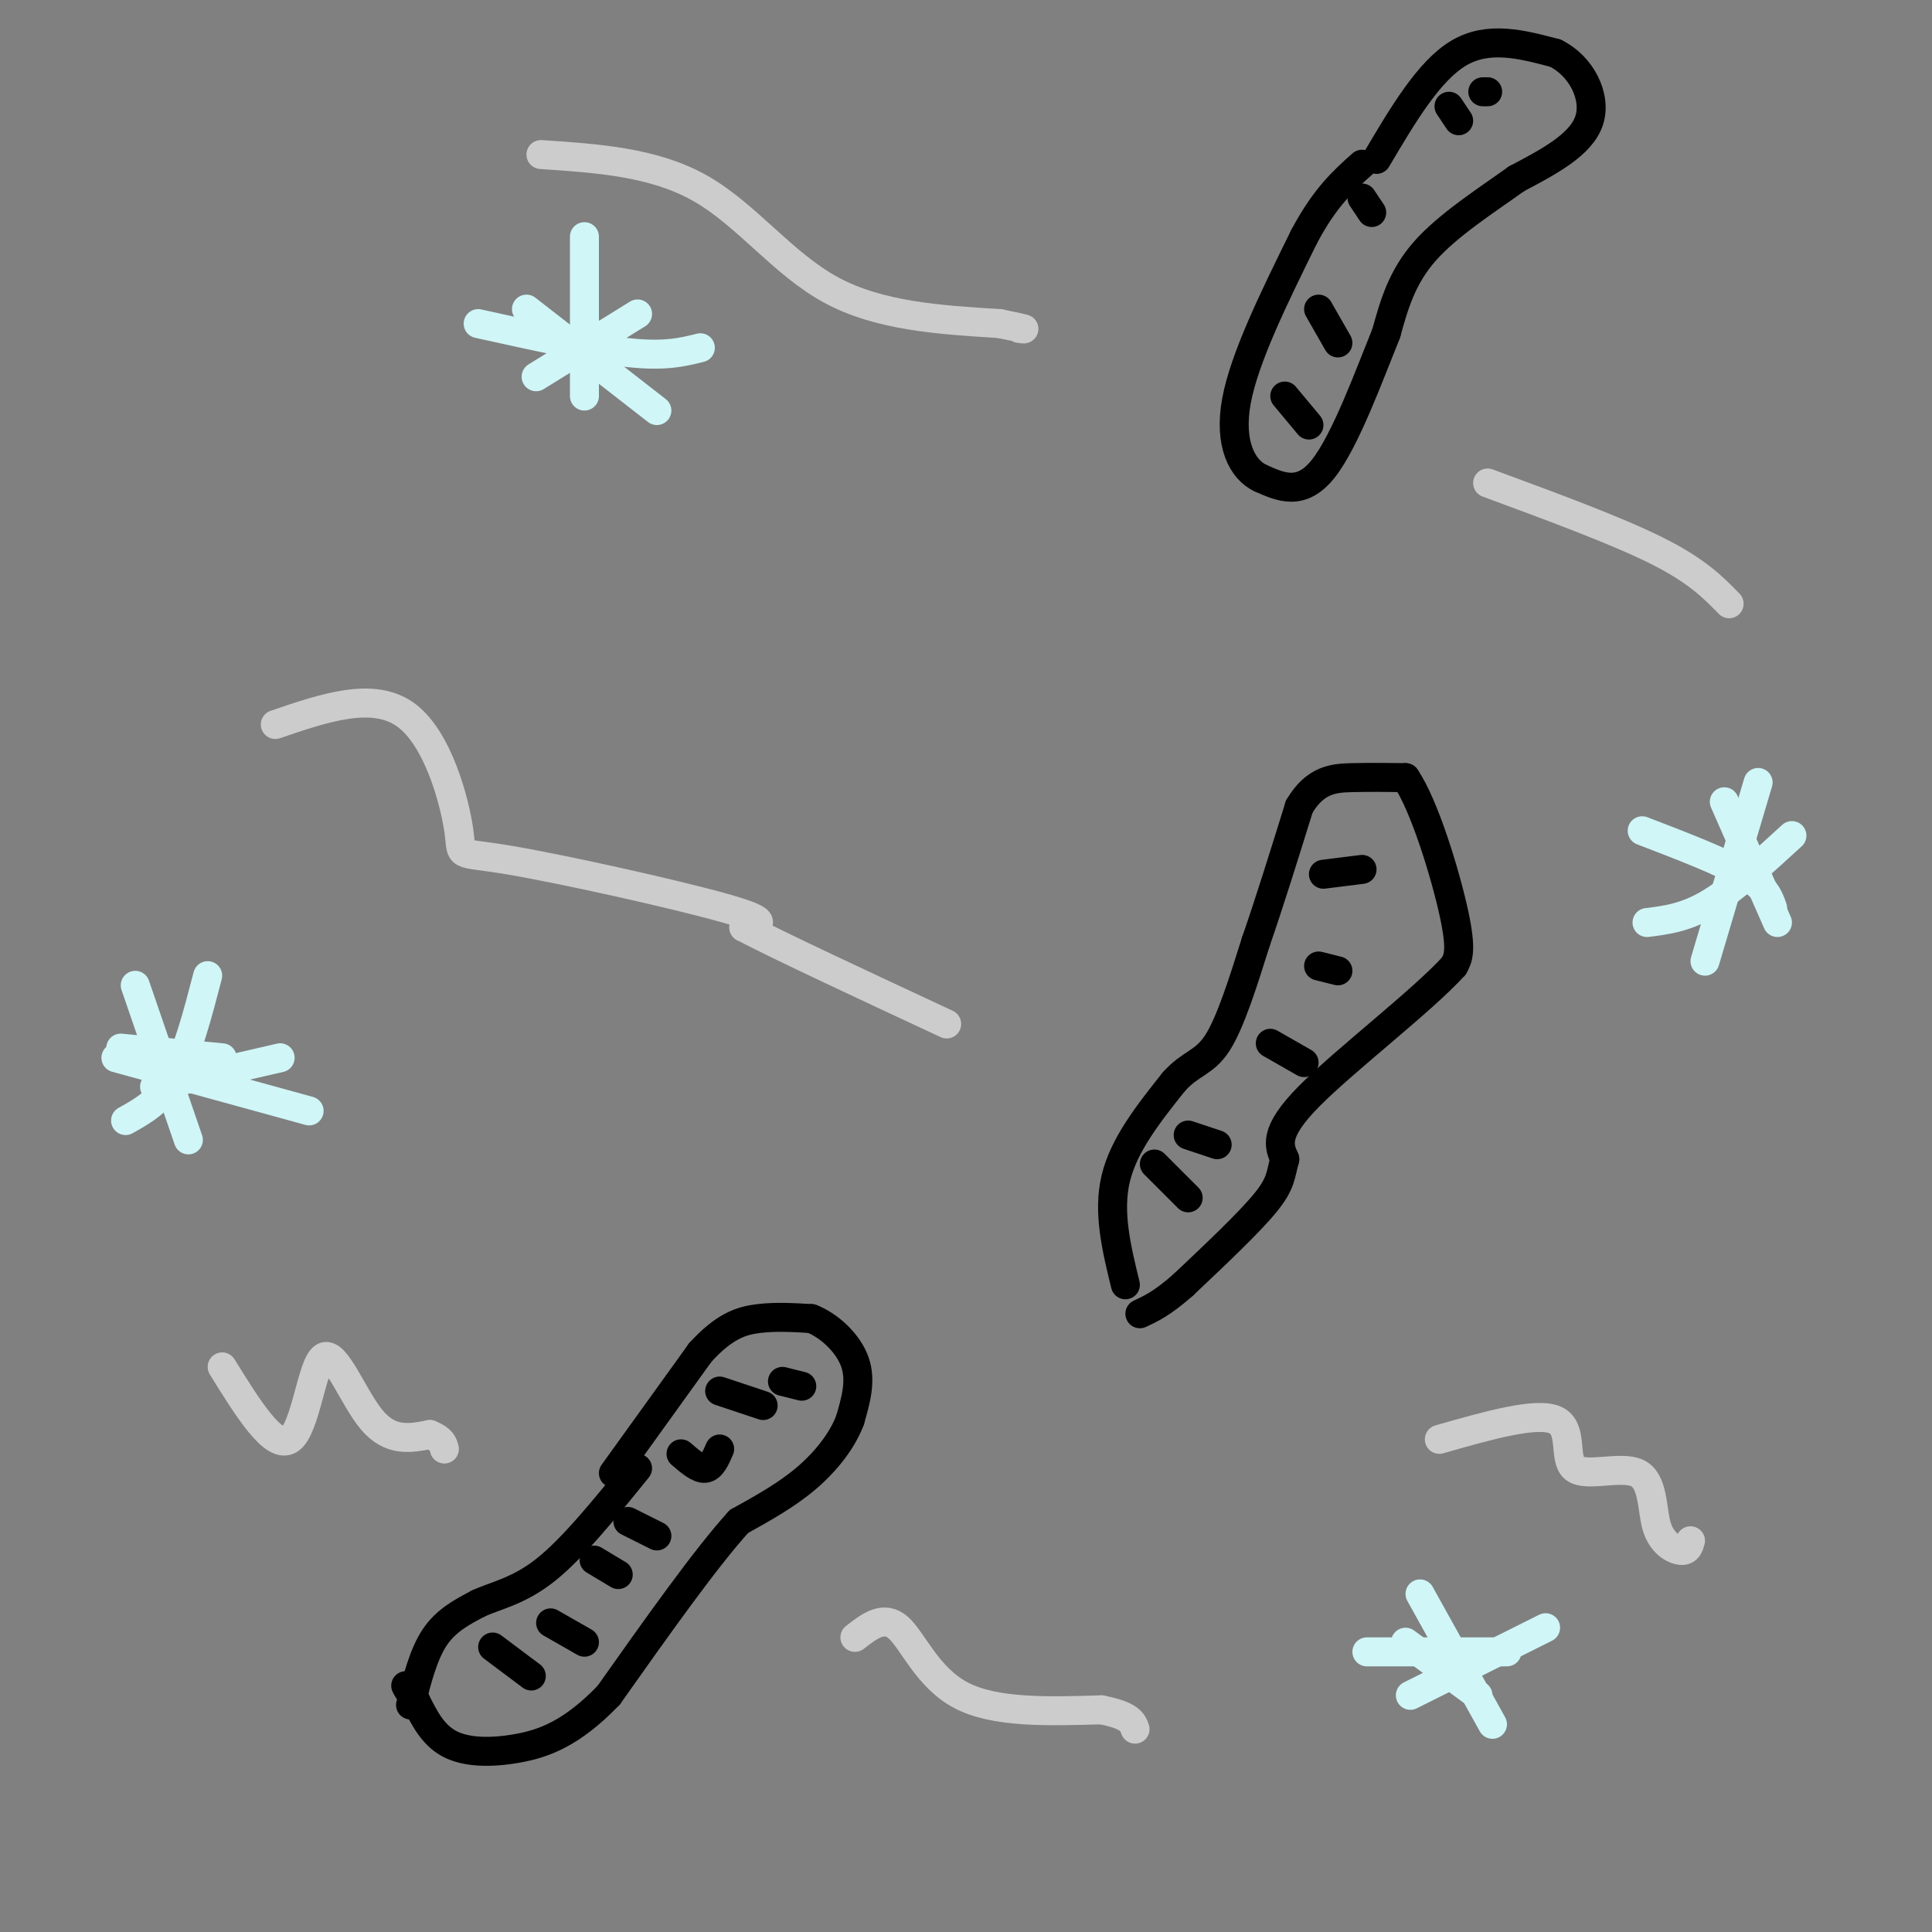 <svg viewBox='0 0 400 400' version='1.1' xmlns='http://www.w3.org/2000/svg' xmlns:xlink='http://www.w3.org/1999/xlink'><rect x="0" y="0" width="400" height="400" fill="#808080" stroke="none"/><g fill='none' stroke='#000000' stroke-width='6' stroke-linecap='round' stroke-linejoin='round'><path d='M85,353c1.333,-5.250 2.667,-10.500 5,-14c2.333,-3.500 5.667,-5.250 9,-7'/><path d='M99,332c3.667,-1.711 8.333,-2.489 14,-7c5.667,-4.511 12.333,-12.756 19,-21'/><path d='M127,305c0.000,0.000 18.000,-25.000 18,-25'/><path d='M145,280c4.978,-5.444 8.422,-6.556 12,-7c3.578,-0.444 7.289,-0.222 11,0'/><path d='M168,273c3.756,1.467 7.644,5.133 9,9c1.356,3.867 0.178,7.933 -1,12'/><path d='M176,294c-1.533,4.133 -4.867,8.467 -9,12c-4.133,3.533 -9.067,6.267 -14,9'/><path d='M153,315c-6.833,7.500 -16.917,21.750 -27,36'/><path d='M126,351c-7.726,8.012 -13.542,10.042 -19,11c-5.458,0.958 -10.560,0.845 -14,-1c-3.440,-1.845 -5.220,-5.423 -7,-9'/><path d='M86,352c-1.500,-2.000 -1.750,-2.500 -2,-3'/><path d='M102,341c0.000,0.000 8.000,6.000 8,6'/><path d='M114,336c0.000,0.000 7.000,4.000 7,4'/><path d='M123,323c0.000,0.000 5.000,3.000 5,3'/><path d='M130,315c0.000,0.000 6.000,3.000 6,3'/><path d='M141,301c1.833,1.583 3.667,3.167 5,3c1.333,-0.167 2.167,-2.083 3,-4'/><path d='M149,288c0.000,0.000 9.000,3.000 9,3'/><path d='M162,286c0.000,0.000 4.000,1.000 4,1'/><path d='M233,266c-1.833,-7.500 -3.667,-15.000 -2,-22c1.667,-7.000 6.833,-13.500 12,-20'/><path d='M243,224c3.511,-3.956 6.289,-3.844 9,-8c2.711,-4.156 5.356,-12.578 8,-21'/><path d='M260,195c2.833,-8.167 5.917,-18.083 9,-28'/><path d='M269,167c3.356,-5.689 7.244,-5.911 11,-6c3.756,-0.089 7.378,-0.044 11,0'/><path d='M291,161c3.933,5.733 8.267,20.067 10,28c1.733,7.933 0.867,9.467 0,11'/><path d='M301,200c-6.444,7.133 -22.556,19.467 -30,27c-7.444,7.533 -6.222,10.267 -5,13'/><path d='M266,240c-0.911,3.267 -0.689,4.933 -4,9c-3.311,4.067 -10.156,10.533 -17,17'/><path d='M245,266c-4.333,3.833 -6.667,4.917 -9,6'/><path d='M239,241c0.000,0.000 7.000,7.000 7,7'/><path d='M246,235c0.000,0.000 6.000,2.000 6,2'/><path d='M263,216c0.000,0.000 7.000,4.000 7,4'/><path d='M273,200c0.000,0.000 4.000,1.000 4,1'/><path d='M274,181c0.000,0.000 8.000,-1.000 8,-1'/><path d='M285,33c5.417,-9.167 10.833,-18.333 17,-22c6.167,-3.667 13.083,-1.833 20,0'/><path d='M322,11c5.333,2.578 8.667,9.022 7,14c-1.667,4.978 -8.333,8.489 -15,12'/><path d='M314,37c-6.200,4.444 -14.200,9.556 -19,15c-4.800,5.444 -6.400,11.222 -8,17'/><path d='M287,69c-3.556,8.778 -8.444,22.222 -13,28c-4.556,5.778 -8.778,3.889 -13,2'/><path d='M261,99c-3.756,-1.733 -6.644,-7.067 -5,-16c1.644,-8.933 7.822,-21.467 14,-34'/><path d='M270,49c4.333,-8.167 8.167,-11.583 12,-15'/><path d='M266,82c0.000,0.000 5.000,6.000 5,6'/><path d='M273,64c0.000,0.000 4.000,7.000 4,7'/><path d='M282,41c0.000,0.000 2.000,3.000 2,3'/><path d='M300,22c0.000,0.000 2.000,3.000 2,3'/><path d='M307,19c0.000,0.000 1.000,0.000 1,0'/></g>
<g fill='none' stroke='#CCCCCC' stroke-width='6' stroke-linecap='round' stroke-linejoin='round'><path d='M46,283c5.351,8.631 10.702,17.262 14,15c3.298,-2.262 4.542,-15.417 7,-17c2.458,-1.583 6.131,8.405 10,13c3.869,4.595 7.935,3.798 12,3'/><path d='M89,297c2.500,1.000 2.750,2.000 3,3'/><path d='M177,339c3.000,-2.333 6.000,-4.667 9,-2c3.000,2.667 6.000,10.333 13,14c7.000,3.667 18.000,3.333 29,3'/><path d='M228,354c6.000,1.167 6.500,2.583 7,4'/><path d='M57,150c10.116,-3.455 20.233,-6.909 27,-2c6.767,4.909 10.185,18.182 11,24c0.815,5.818 -0.973,4.182 10,6c10.973,1.818 34.707,7.091 45,10c10.293,2.909 7.147,3.455 4,4'/><path d='M154,192c7.667,4.000 24.833,12.000 42,20'/><path d='M298,298c10.062,-2.871 20.125,-5.741 24,-4c3.875,1.741 1.563,8.094 4,10c2.437,1.906 9.622,-0.633 13,1c3.378,1.633 2.948,7.440 4,11c1.052,3.560 3.586,4.874 5,5c1.414,0.126 1.707,-0.937 2,-2'/><path d='M308,100c13.333,4.917 26.667,9.833 35,14c8.333,4.167 11.667,7.583 15,11'/><path d='M112,32c11.711,0.778 23.422,1.556 33,7c9.578,5.444 17.022,15.556 27,21c9.978,5.444 22.489,6.222 35,7'/><path d='M207,67c6.500,1.333 5.250,1.167 4,1'/></g>
<g fill='none' stroke='#D0F6F7' stroke-width='6' stroke-linecap='round' stroke-linejoin='round'><path d='M109,64c0.000,0.000 27.000,21.000 27,21'/><path d='M132,65c0.000,0.000 -21.000,13.000 -21,13'/><path d='M99,67c11.667,2.583 23.333,5.167 31,6c7.667,0.833 11.333,-0.083 15,-1'/><path d='M121,49c0.000,0.000 0.000,33.000 0,33'/><path d='M357,166c0.000,0.000 11.000,25.000 11,25'/><path d='M371,173c-6.000,5.500 -12.000,11.000 -17,14c-5.000,3.000 -9.000,3.500 -13,4'/><path d='M340,172c8.250,3.167 16.500,6.333 21,9c4.500,2.667 5.250,4.833 6,7'/><path d='M364,162c0.000,0.000 -11.000,37.000 -11,37'/><path d='M291,340c0.000,0.000 15.000,11.000 15,11'/><path d='M320,337c0.000,0.000 -28.000,14.000 -28,14'/><path d='M294,330c0.000,0.000 15.000,27.000 15,27'/><path d='M283,342c0.000,0.000 29.000,0.000 29,0'/><path d='M28,204c0.000,0.000 11.000,32.000 11,32'/><path d='M58,219c0.000,0.000 -26.000,6.000 -26,6'/><path d='M25,217c0.000,0.000 21.000,2.000 21,2'/><path d='M43,202c-2.083,8.000 -4.167,16.000 -7,21c-2.833,5.000 -6.417,7.000 -10,9'/><path d='M24,219c0.000,0.000 40.000,11.000 40,11'/></g>
</svg>